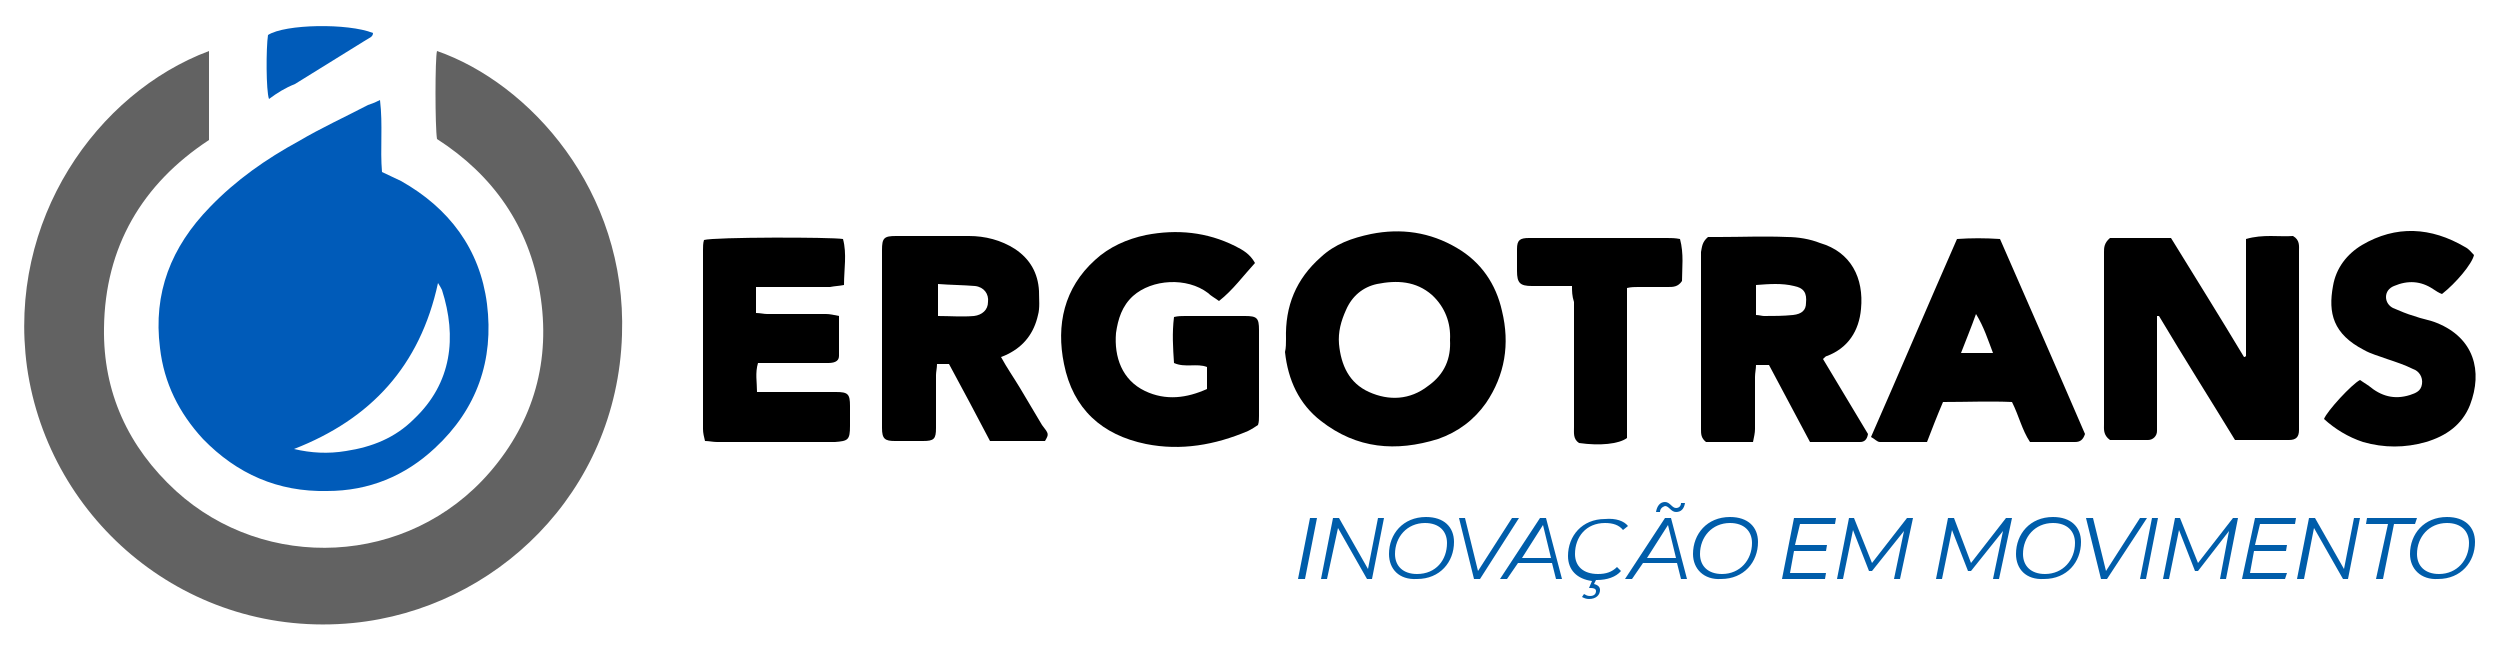 <svg xmlns="http://www.w3.org/2000/svg" xmlns:xlink="http://www.w3.org/1999/xlink" id="Camada_1" x="0px" y="0px" viewBox="0 0 250 65" style="enable-background:new 0 0 250 65;" xml:space="preserve"><style type="text/css">	.st0{fill:#626262;}	.st1{fill:#005BB9;}	.st2{fill:#005DAA;}</style><g>	<g>		<path class="st0" d="M20.9,5.1c0,3,0,5.9,0,8.9c-6.7,4.4-10.4,10.7-10.5,18.8c-0.1,6.4,2.4,11.9,7.2,16.3   c8.9,8.1,23.2,7.6,31.4-1.9c4.4-5.1,6.1-11.2,5-17.9c-1.1-6.7-4.7-11.8-10.3-15.4c-0.2-1.2-0.2-8.1,0-8.8   C52.9,8.3,62.7,19,62.2,33.5c-0.5,15.8-12.7,27.4-26.9,28.8C18.9,63.9,4.9,52.2,2.7,36.7C0.7,22,9.7,9.3,20.9,5.1z"></path>		<path class="st1" d="M38,10c0.3,2.5,0,4.9,0.2,7.2c0.6,0.3,1.3,0.6,1.9,0.9c4.8,2.7,7.9,6.8,8.6,12.3c0.7,5.6-1,10.5-5.2,14.4   c-3,2.8-6.6,4.3-10.8,4.3c-4.9,0.1-9-1.7-12.4-5.2c-2.4-2.6-3.9-5.6-4.3-9.1c-0.7-5.5,1.1-10.1,5-14.1c2.6-2.7,5.6-4.8,8.9-6.6   c2.2-1.3,4.6-2.4,6.9-3.6C37.1,10.4,37.4,10.3,38,10z M29.4,44.9c1.7,0.4,3.4,0.5,5.2,0.2c2.6-0.4,4.9-1.3,6.8-3.2   c3.8-3.6,4.3-8.2,2.8-12.9c-0.1-0.2-0.2-0.4-0.4-0.7C42,36.6,37.1,41.9,29.4,44.9z"></path>		<path d="M211,23.8c2,0,4,0,6.1,0c2.4,3.9,4.9,7.9,7.3,11.9c0.1,0,0.1,0,0.2-0.1c0-3.8,0-7.7,0-11.7c1.7-0.5,3.3-0.2,4.7-0.3   c0.7,0.4,0.6,1,0.6,1.5c0,5.4,0,10.7,0,16.1c0,0.6,0,1.2,0,1.8c0,0.7-0.3,1-1,1c-1.8,0-3.5,0-5.4,0c-2.5-4.1-5.1-8.2-7.6-12.4   c-0.1,0-0.1,0-0.2,0c0,0.3,0,0.6,0,0.9c0,3.2,0,6.5,0,9.7c0,0.3,0,0.6,0,0.9c0,0.5-0.4,0.9-0.9,0.9c-1.3,0-2.6,0-3.8,0   c-0.7-0.5-0.6-1.1-0.6-1.6c0-3.9,0-7.7,0-11.6c0-1.9,0-3.8,0-5.6C210.4,24.8,210.4,24.3,211,23.8z"></path>		<path d="M128.6,33.9c-0.1-3.3,1-6,3.5-8.2c1.4-1.3,3.1-1.9,5-2.3c3-0.6,5.9-0.2,8.6,1.4c2.4,1.4,3.9,3.6,4.5,6.3   c0.8,3.3,0.3,6.4-1.6,9.2c-1.2,1.7-2.8,2.9-4.8,3.6c-4.2,1.3-8.1,1-11.7-1.8c-2.2-1.7-3.3-4.1-3.6-6.9   C128.6,34.8,128.6,34.3,128.6,33.9z M145,34c0.1-1.7-0.5-3.3-1.8-4.5c-1.6-1.4-3.5-1.5-5.5-1.1c-1.4,0.3-2.5,1.2-3.1,2.6   c-0.5,1.1-0.8,2.2-0.7,3.4c0.2,2.1,1,3.9,3,4.8c2,0.9,4.1,0.8,5.9-0.6C144.5,37.4,145.1,35.8,145,34z"></path>		<path d="M120.7,38.9c0-0.8,0-1.5,0-2.2c-1-0.4-2.2,0.1-3.3-0.4c-0.1-1.5-0.2-3,0-4.6c0.4-0.1,0.8-0.1,1.1-0.1c2,0,4,0,6,0   c1.2,0,1.4,0.2,1.4,1.4c0,2.9,0,5.7,0,8.6c0,0.3,0,0.6-0.1,0.9c-0.3,0.2-0.6,0.4-1,0.6c-3.3,1.4-6.7,2-10.2,1.3   c-4.4-0.9-7.3-3.5-8.2-8c-0.8-3.9,0-7.6,3.1-10.4c1.4-1.3,3.2-2.1,5.1-2.5c3.1-0.6,6.1-0.3,8.9,1.1c0.8,0.4,1.5,0.8,2,1.7   c-1.2,1.3-2.2,2.7-3.6,3.8c-0.4-0.3-0.8-0.5-1.1-0.8c-2.1-1.6-5.6-1.4-7.5,0.3c-1.1,1-1.5,2.3-1.7,3.7c-0.2,2.4,0.6,4.7,2.9,5.8   C116.6,40.1,118.7,39.8,120.7,38.9z"></path>		<path d="M170.8,23.7c0.3,0,0.7,0,1.1,0c2.3,0,4.5-0.1,6.8,0c1.1,0,2.3,0.2,3.3,0.6c3.1,0.9,4.4,3.5,4.1,6.6   c-0.2,2.2-1.3,3.9-3.4,4.7c-0.1,0-0.2,0.1-0.4,0.3c1.5,2.5,3,5,4.5,7.5c-0.1,0.6-0.4,0.8-0.8,0.8c-1.6,0-3.3,0-5,0   c-1.4-2.6-2.7-5.1-4.1-7.7c-0.4,0-0.8,0-1.3,0c0,0.4-0.1,0.8-0.1,1.2c0,1.7,0,3.5,0,5.2c0,0.4-0.1,0.8-0.2,1.3c-1.7,0-3.2,0-4.7,0   c-0.5-0.4-0.5-0.8-0.5-1.3c0-5.9,0-11.8,0-17.7C170.2,24.7,170.2,24.2,170.8,23.7z M175.6,31.5c0.3,0,0.6,0.1,0.8,0.1   c1,0,1.9,0,2.9-0.1c0.9-0.1,1.3-0.5,1.3-1.2c0.1-1-0.2-1.5-1.2-1.7c-1.2-0.3-2.5-0.2-3.8-0.1C175.6,29.5,175.6,30.5,175.6,31.5z"></path>		<path d="M104.5,44.1c-1.8,0-3.6,0-5.5,0c-1.3-2.5-2.7-5.1-4.1-7.7c-0.4,0-0.7,0-1.2,0c0,0.4-0.1,0.8-0.1,1.1c0,1.8,0,3.5,0,5.3   c0,1.1-0.2,1.3-1.3,1.3c-0.9,0-1.8,0-2.8,0c-1,0-1.3-0.2-1.3-1.3c0-3.2,0-6.3,0-9.5c0-2.8,0-5.5,0-8.3c0-1.2,0.2-1.4,1.4-1.4   c2.4,0,4.9,0,7.3,0c1.6,0,3.2,0.4,4.6,1.3c1.5,1,2.3,2.4,2.4,4.2c0,0.8,0.1,1.7-0.1,2.4c-0.4,1.8-1.4,3.1-3,3.9   c-0.2,0.1-0.4,0.2-0.7,0.3c0.6,1.1,1.3,2.1,1.9,3.1c0.7,1.2,1.5,2.5,2.2,3.7C104.9,43.4,104.9,43.4,104.5,44.1z M93.8,28.4   c0,1.2,0,2.2,0,3.2c1.2,0,2.4,0.1,3.6,0c0.8-0.1,1.4-0.6,1.4-1.4c0.1-0.8-0.4-1.5-1.3-1.6C96.3,28.5,95.1,28.5,93.8,28.4z"></path>		<path d="M70.4,24c1-0.3,12.7-0.3,13.9-0.1c0.4,1.5,0.1,3,0.1,4.6c-0.5,0.1-0.9,0.1-1.4,0.2c-2.1,0-4.1,0-6.2,0c-0.4,0-0.8,0-1.2,0   c0,0.9,0,1.7,0,2.6c0.4,0,0.8,0.1,1.1,0.1c2,0,3.9,0,5.9,0c0.4,0,0.8,0.1,1.3,0.2c0,1.4,0,2.7,0,4c0,0.6-0.6,0.7-1.1,0.7   c-1.8,0-3.7,0-5.5,0c-0.5,0-1,0-1.5,0c-0.3,1-0.1,1.9-0.1,2.9c0.5,0,0.9,0,1.2,0c2.2,0,4.5,0,6.7,0c1.2,0,1.4,0.2,1.4,1.4   c0,0.7,0,1.3,0,2c0,1.4-0.2,1.5-1.5,1.6c-2.4,0-4.9,0-7.3,0c-1.5,0-3,0-4.5,0c-0.4,0-0.8-0.1-1.2-0.1c-0.1-0.4-0.2-0.8-0.2-1.2   c0-6,0-11.9,0-17.9C70.3,24.7,70.3,24.3,70.4,24z"></path>		<path d="M208.5,43.4c-0.2,0.6-0.5,0.8-1,0.8c-1.5,0-3,0-4.5,0c-0.8-1.2-1.1-2.6-1.8-4c-2.2-0.1-4.5,0-6.9,0   c-0.6,1.4-1.1,2.7-1.6,4c-1.6,0-3.2,0-4.7,0c-0.3,0-0.5-0.3-0.9-0.5c2.9-6.6,5.7-13.2,8.6-19.8c1.4-0.1,2.8-0.1,4.3,0   C202.8,30.3,205.7,36.9,208.5,43.4z M196.1,35.3c1.2,0,2.1,0,3.2,0c-0.5-1.3-0.9-2.6-1.7-3.9C197.1,32.8,196.6,34,196.1,35.3z"></path>		<path d="M232.4,41.9c0.3-0.8,2.8-3.5,3.6-3.9c0.3,0.2,0.6,0.4,0.9,0.6c1.2,1,2.5,1.4,4.1,0.9c0.6-0.2,1.1-0.4,1.2-1.1   c0.1-0.7-0.3-1.3-0.9-1.5c-0.8-0.4-1.7-0.7-2.6-1c-0.8-0.3-1.6-0.5-2.3-0.9c-3.1-1.6-3.6-3.7-3.1-6.4c0.3-1.8,1.4-3.2,2.9-4.1   c3.4-2,6.9-1.8,10.3,0.2c0.4,0.2,0.6,0.5,0.9,0.8c-0.2,0.9-1.8,2.8-3.2,3.9c-0.3-0.1-0.6-0.3-0.9-0.5c-1.2-0.8-2.5-0.9-3.9-0.3   c-0.5,0.2-0.8,0.6-0.8,1.1c0,0.5,0.3,0.9,0.7,1.1c0.7,0.3,1.4,0.6,2.1,0.8c0.8,0.3,1.6,0.4,2.3,0.7c3.7,1.5,4.6,4.8,3.3,8.2   c-0.8,2-2.4,3.1-4.4,3.7c-2.1,0.6-4.2,0.6-6.3,0C234.8,43.7,233.5,42.9,232.4,41.9z"></path>		<path d="M157.2,28.6c-1.5,0-2.7,0-4,0c-1.2,0-1.5-0.3-1.5-1.5c0-0.7,0-1.5,0-2.2c0-0.9,0.3-1.1,1.2-1.1c0.4,0,0.8,0,1.2,0   c4.2,0,8.4,0,12.6,0c0.4,0,0.8,0,1.3,0.1c0.4,1.5,0.2,2.9,0.2,4.2c-0.4,0.6-0.9,0.6-1.4,0.6c-1,0-2,0-3,0c-0.3,0-0.7,0-1.1,0.1   c0,5.1,0,10.1,0,15c-0.8,0.6-2.7,0.8-4.8,0.5c-0.6-0.4-0.5-1-0.5-1.6c0-4.2,0-8.3,0-12.5C157.2,29.6,157.2,29.1,157.2,28.6z"></path>		<path class="st1" d="M26.9,9.9c-0.3-0.8-0.3-5.1-0.1-6.4c1.7-1.1,8-1.2,10.5-0.2c0,0.4-0.4,0.5-0.7,0.7c-2.4,1.5-4.7,2.9-7.1,4.4   C28.5,8.8,27.7,9.3,26.9,9.9z"></path>	</g>	<g>		<polygon class="st2" points="131,51.8 131.7,51.8 130.5,57.9 129.8,57.9   "></polygon>		<polygon class="st2" points="138.4,51.8 137.2,57.9 136.7,57.9 133.8,52.8 132.7,57.9 132.1,57.9 133.3,51.8 133.9,51.8    136.8,56.9 137.8,51.8   "></polygon>		<path class="st2" d="M138.9,55.4c0-2,1.4-3.7,3.7-3.7c1.8,0,2.8,1,2.8,2.5c0,2-1.4,3.7-3.7,3.7C139.9,58,138.9,56.9,138.9,55.4    M144.7,54.3c0-1.2-0.8-2-2.2-2c-1.8,0-3,1.4-3,3.1c0,1.2,0.8,2,2.2,2C143.6,57.4,144.7,56,144.7,54.3"></path>		<polygon class="st2" points="151.9,51.8 148,57.9 147.4,57.9 145.9,51.8 146.5,51.8 147.8,57.1 151.2,51.8   "></polygon>		<path class="st2" d="M155.2,56.3h-3.4l-1.1,1.6h-0.7l4-6.1h0.6l1.6,6.1h-0.6L155.2,56.3z M155.1,55.8l-0.8-3.3l-2.1,3.3H155.1z"></path>		<path class="st2" d="M162.8,52.6l-0.5,0.4c-0.4-0.5-1-0.7-1.8-0.7c-1.9,0-3,1.4-3,3.1c0,1.2,0.8,2,2.3,2c0.8,0,1.4-0.2,1.9-0.7   l0.4,0.4c-0.5,0.6-1.4,0.9-2.4,0.9h-0.1l-0.2,0.4c0.4,0.1,0.6,0.3,0.6,0.6c0,0.5-0.4,0.9-1.1,0.9c-0.3,0-0.5-0.1-0.7-0.2l0.2-0.3   c0.2,0.1,0.3,0.2,0.6,0.2c0.4,0,0.6-0.2,0.6-0.5c0-0.2-0.2-0.3-0.5-0.3h-0.2l0.3-0.7c-1.5-0.2-2.4-1.1-2.4-2.5   c0-2,1.4-3.7,3.7-3.7C161.6,51.8,162.4,52.1,162.8,52.6"></path>		<path class="st2" d="M167.7,56.3h-3.4l-1.1,1.6h-0.7l4-6.1h0.6l1.6,6.1h-0.6L167.7,56.3z M167.6,55.8l-0.8-3.3l-2.1,3.3H167.6z    M166,51.2h-0.4c0.1-0.6,0.4-1,0.9-1c0.5,0,0.7,0.6,1.1,0.6c0.3,0,0.5-0.2,0.5-0.5h0.4c-0.1,0.6-0.4,0.9-0.9,0.9   c-0.5,0-0.7-0.6-1.1-0.6C166.2,50.7,166,50.9,166,51.2"></path>		<path class="st2" d="M169.3,55.4c0-2,1.4-3.7,3.7-3.7c1.8,0,2.8,1,2.8,2.5c0,2-1.4,3.7-3.7,3.7C170.4,58,169.3,56.9,169.3,55.4    M175.2,54.3c0-1.2-0.8-2-2.2-2c-1.8,0-3,1.4-3,3.1c0,1.2,0.8,2,2.2,2C174,57.4,175.2,56,175.2,54.3"></path>		<polygon class="st2" points="180,52.4 179.5,54.5 182.7,54.5 182.6,55.1 179.4,55.1 179,57.3 182.6,57.3 182.5,57.9 178.2,57.9    179.4,51.8 183.6,51.8 183.5,52.4   "></polygon>		<polygon class="st2" points="191.3,51.8 190,57.9 189.4,57.9 190.4,53.1 187.2,57.1 186.9,57.1 185.3,53 184.3,57.9 183.7,57.9    184.9,51.8 185.4,51.8 187.2,56.3 190.7,51.8   "></polygon>		<polygon class="st2" points="201.2,51.8 199.9,57.9 199.3,57.9 200.3,53.1 197.1,57.1 196.8,57.1 195.2,53 194.2,57.9 193.6,57.9    194.8,51.8 195.4,51.8 197.1,56.3 200.6,51.8   "></polygon>		<path class="st2" d="M201.6,55.4c0-2,1.4-3.7,3.7-3.7c1.8,0,2.8,1,2.8,2.5c0,2-1.4,3.7-3.7,3.7C202.6,58,201.6,56.9,201.6,55.4    M207.5,54.3c0-1.2-0.8-2-2.2-2c-1.8,0-3,1.4-3,3.1c0,1.2,0.8,2,2.2,2C206.3,57.4,207.5,56,207.5,54.3"></path>		<polygon class="st2" points="214.7,51.8 210.7,57.9 210.1,57.9 208.6,51.8 209.3,51.8 210.6,57.1 214,51.8   "></polygon>		<polygon class="st2" points="215.2,51.8 215.8,51.8 214.6,57.9 214,57.9   "></polygon>		<polygon class="st2" points="223.8,51.8 222.6,57.9 222,57.9 222.9,53.1 219.8,57.1 219.5,57.1 217.9,53 216.9,57.9 216.3,57.9    217.5,51.8 218,51.8 219.8,56.3 223.3,51.8   "></polygon>		<polygon class="st2" points="226,52.4 225.5,54.5 228.7,54.5 228.6,55.1 225.4,55.1 225,57.3 228.7,57.3 228.5,57.9 224.2,57.9    225.5,51.8 229.6,51.8 229.5,52.4   "></polygon>		<polygon class="st2" points="236,51.8 234.8,57.9 234.3,57.9 231.4,52.8 230.4,57.9 229.7,57.9 230.9,51.8 231.5,51.8 234.4,56.9    235.4,51.8   "></polygon>		<polygon class="st2" points="238.8,52.4 236.6,52.4 236.7,51.8 241.7,51.8 241.5,52.4 239.4,52.4 238.3,57.9 237.6,57.9   "></polygon>		<path class="st2" d="M241,55.4c0-2,1.4-3.7,3.7-3.7c1.8,0,2.8,1,2.8,2.5c0,2-1.4,3.7-3.7,3.7C242.1,58,241,56.9,241,55.4    M246.9,54.3c0-1.2-0.8-2-2.2-2c-1.8,0-3,1.4-3,3.1c0,1.2,0.8,2,2.2,2C245.7,57.4,246.9,56,246.9,54.3"></path>	</g></g></svg>
